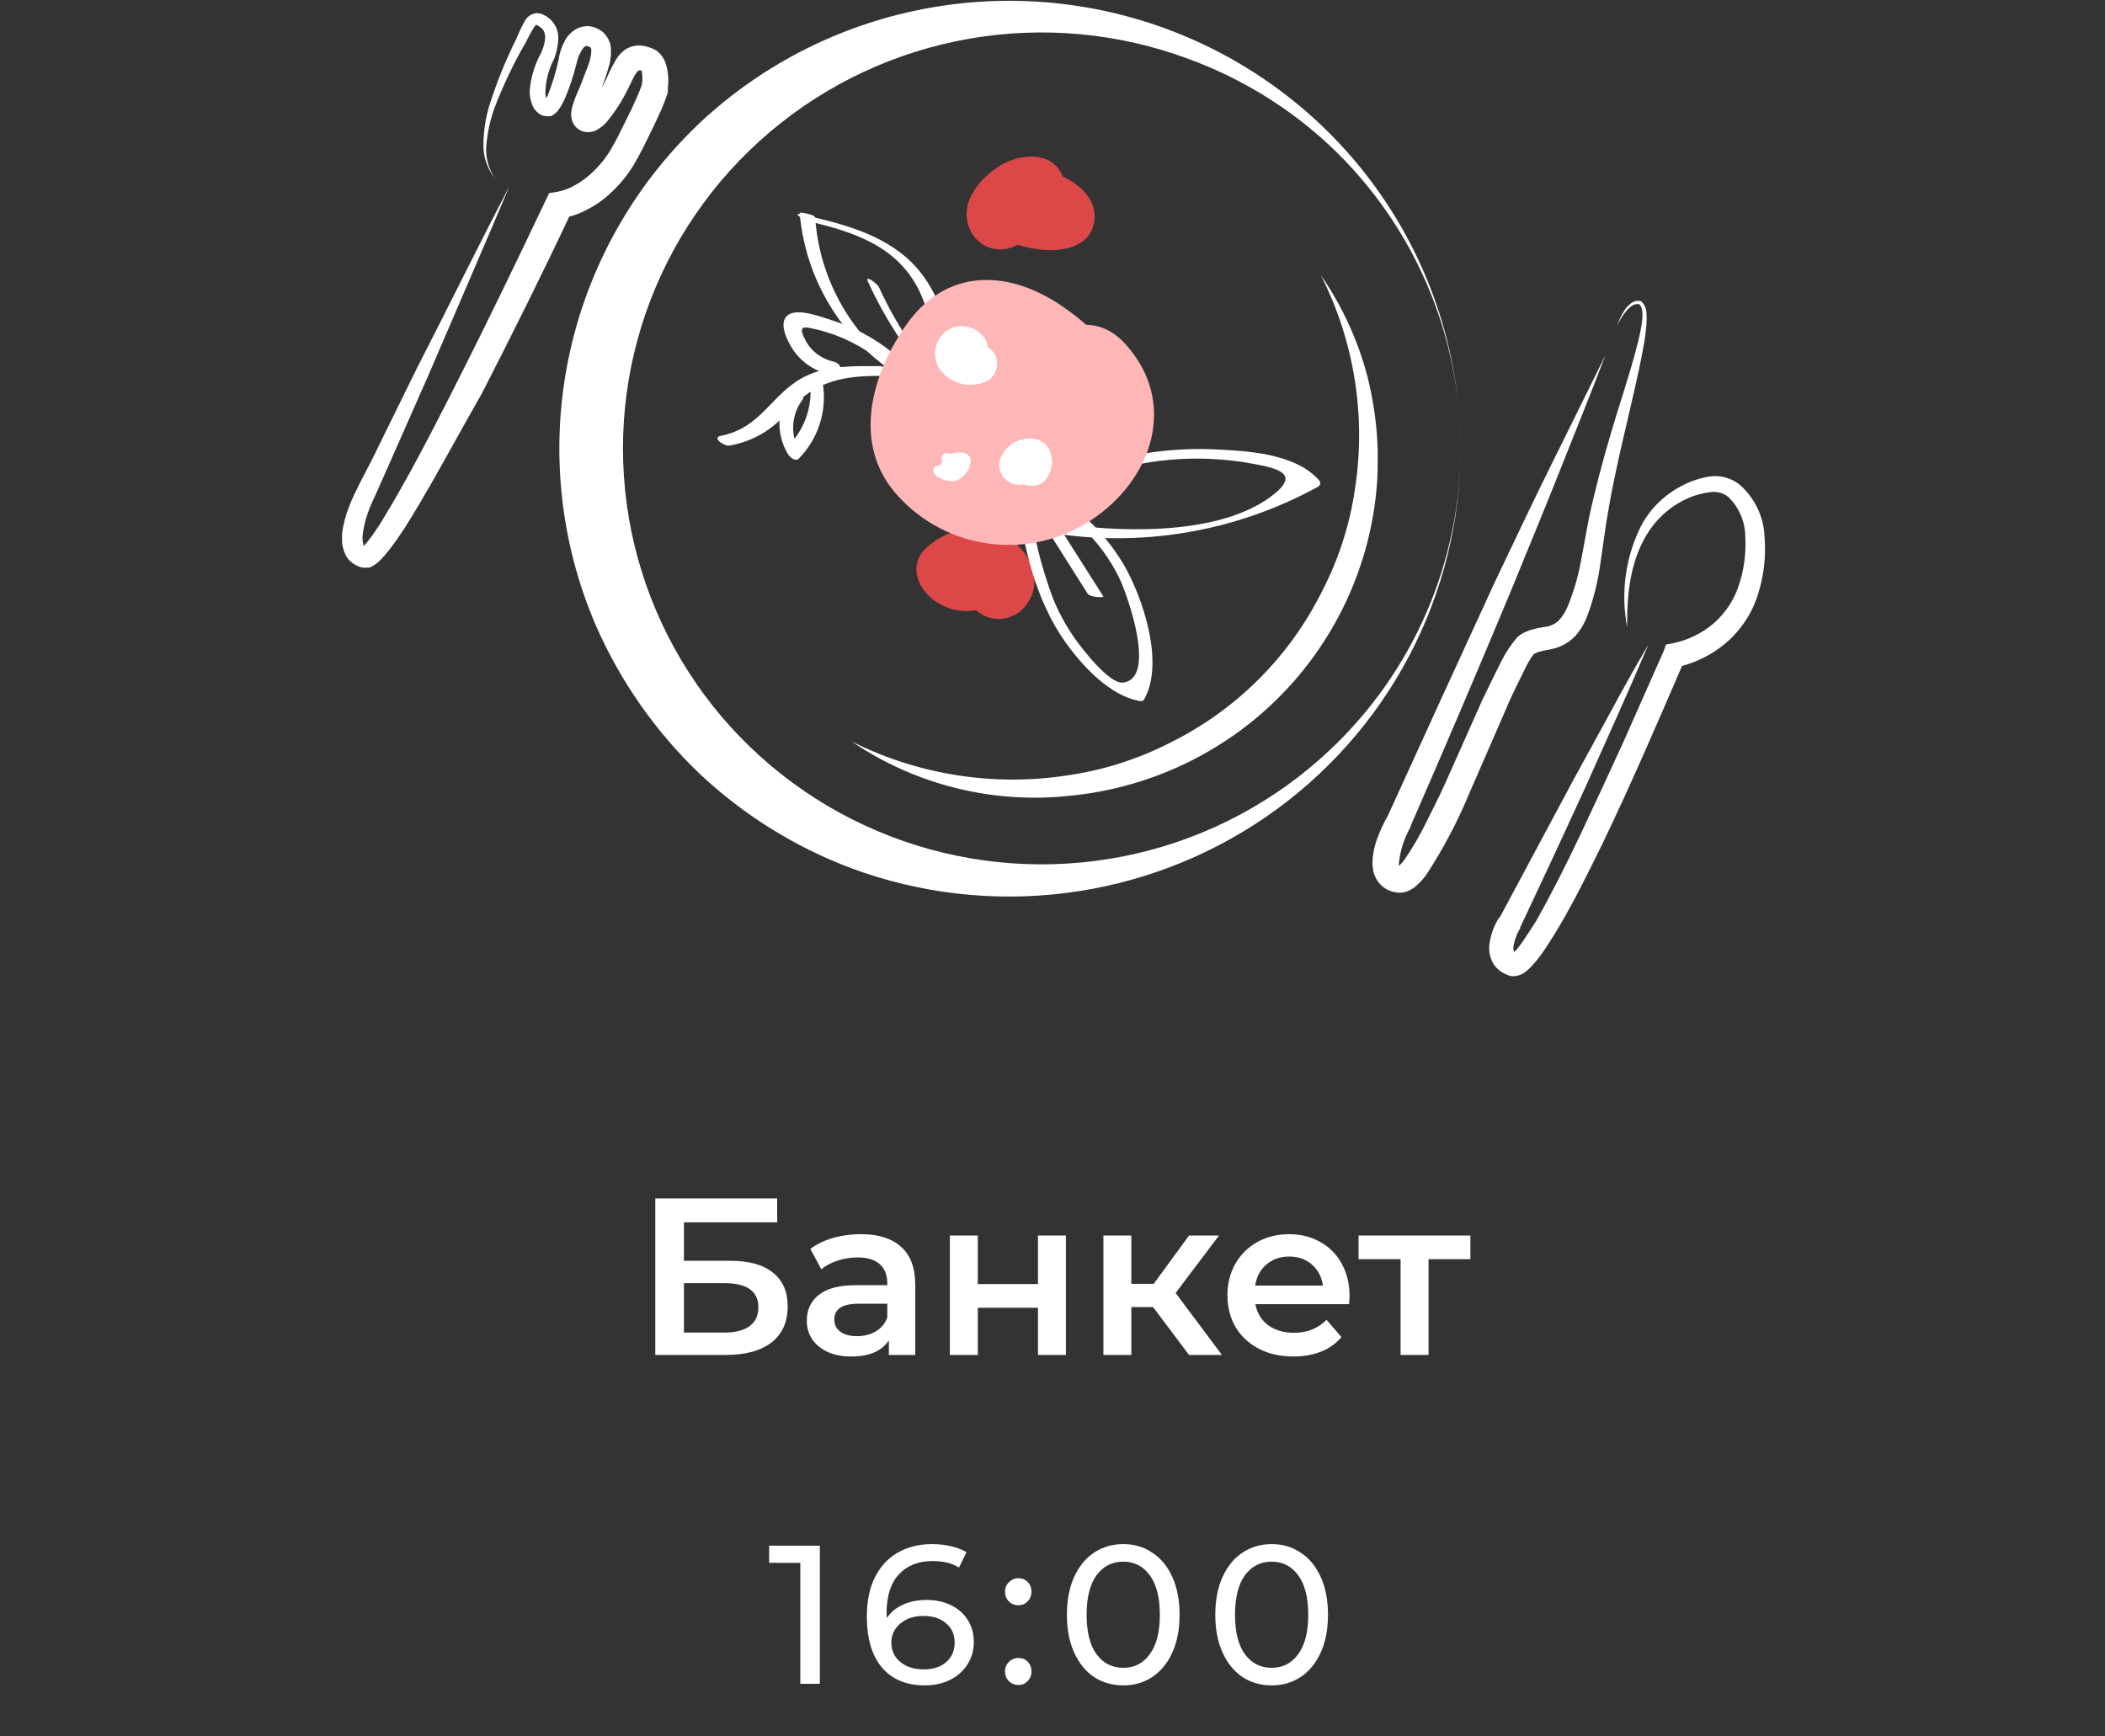 <?xml version="1.0" encoding="UTF-8"?> <svg xmlns="http://www.w3.org/2000/svg" width="160" height="132" viewBox="0 0 160 132" fill="none"><rect x="0" y="0" width="160" height="132" fill="#333333" stroke="none"/> <g clip-path="url(#clip0_2423:852)"> <path d="M77.037 12.69C76.653 12.79 76.294 12.967 75.982 13.211C75.67 13.455 75.412 13.759 75.223 14.106C75.034 14.453 74.919 14.835 74.885 15.228C74.851 15.62 74.898 16.016 75.025 16.39C75.558 18.21 77.48 18.8 79.17 18.98C80.861 19.16 83.075 18.72 83.195 16.6C83.316 14.48 80.891 13.21 79.17 12.91C78.741 12.799 78.293 12.785 77.858 12.869C77.423 12.953 77.013 13.134 76.657 13.397C76.302 13.66 76.01 13.999 75.804 14.389C75.598 14.779 75.483 15.21 75.467 15.65C75.444 16.055 75.526 16.459 75.706 16.823C75.887 17.188 76.159 17.499 76.496 17.728C76.833 17.956 77.225 18.094 77.632 18.128C78.038 18.162 78.447 18.09 78.818 17.92C80.388 17.18 81.475 14.61 80.609 13.07C79.744 11.53 77.59 11.7 76.172 12.5C74.32 13.57 72.579 15.78 73.978 17.9C74.249 18.281 74.623 18.579 75.055 18.761C75.488 18.943 75.963 19.001 76.427 18.929C76.891 18.858 77.326 18.659 77.682 18.355C78.039 18.051 78.303 17.655 78.446 17.21C79.039 15.37 76.131 14.58 75.528 16.41C75.729 15.81 76.172 16.23 76.534 16.12C76.675 16.07 76.977 15.61 77.118 15.49C77.531 15.297 77.934 15.084 78.325 14.85C78.385 14.72 77.872 14.7 77.711 14.85C77.309 15.17 77.661 15.3 77.993 15.43C78.305 15.43 78.466 15.43 78.486 15.67C78.486 15.67 78.486 15.75 78.426 15.78C78.365 15.81 79.06 15.99 79.231 16.06C79.402 16.13 79.694 16.36 79.945 16.45L80.217 16.73L80.438 16C80.07 15.961 79.699 15.961 79.331 16C78.879 15.917 78.435 15.796 78.003 15.64C77.902 15.64 77.922 15.52 77.892 15.47C77.862 15.42 78.385 15.47 77.802 15.58C79.714 15.23 78.899 12.34 76.997 12.69H77.037Z" fill="#DC4848"></path> <path d="M73.485 42C73.022 43.49 72.851 45.17 74.119 46.33C74.612 46.803 75.273 47.062 75.958 47.051C76.642 47.039 77.295 46.759 77.772 46.27C80.096 43.75 77.278 40.21 74.421 40.12C72.874 40.104 71.383 40.697 70.275 41.77C69.108 43.02 69.732 44.67 70.949 45.6C71.512 46.024 72.173 46.301 72.872 46.404C73.571 46.507 74.285 46.434 74.948 46.191C75.61 45.948 76.201 45.543 76.664 45.013C77.128 44.483 77.45 43.846 77.6 43.16C78.013 41.27 75.105 40.47 74.682 42.36C74.541 43 74.119 43.58 73.374 43.48C73.194 43.461 73.022 43.399 72.871 43.3C72.62 43.02 72.539 43.16 72.65 43.7C73.015 43.502 73.395 43.331 73.787 43.19C74.723 42.98 74.954 43.3 75.538 43.86C75.679 44 75.487 44.86 76.151 44.08C76.279 43.662 76.37 43.234 76.423 42.8C76.997 40.95 74.079 40.16 73.515 42H73.485Z" fill="#DC4848"></path> <path d="M60.776 16.11C61.025 19.22 62.169 22.193 64.07 24.675C65.972 27.158 68.552 29.044 71.502 30.11C71.905 30.26 72.72 30.32 71.895 30.01C69.129 28.934 66.727 27.1 64.969 24.721C63.211 22.341 62.169 19.515 61.963 16.57C61.963 16.27 60.776 16.14 60.776 16.16V16.11Z" fill="white"></path> <path d="M72.287 30C72.569 26.25 71.764 21.92 68.695 19.41C66.512 17.62 63.664 16.92 60.917 16.3C60.152 16.12 61.108 16.75 61.4 16.81C64.902 17.62 68.252 18.72 69.903 22.17C70.951 24.475 71.37 27.013 71.12 29.53C71.12 29.86 72.277 30.14 72.287 30V30Z" fill="white"></path> <path d="M65.968 21.4C67.368 24.465 69.257 27.285 71.563 29.75C72.066 30.28 72.418 29.98 71.915 29.44C69.806 27.203 68.082 24.635 66.814 21.84C66.693 21.57 65.717 20.84 65.968 21.4V21.4Z" fill="white"></path> <path d="M77.218 37.6C77.822 41.52 78.647 45.54 81.002 48.85C82.269 50.62 84.423 52.97 86.717 53.3C86.768 53.304 86.819 53.292 86.864 53.268C86.909 53.243 86.945 53.205 86.969 53.16C88.528 50.4 86.878 45.46 85.439 42.96C83.685 39.99 81.003 37.669 77.802 36.35C77.138 36.07 77.59 37.17 78.003 37.35C81.118 38.616 83.649 40.986 85.107 44C85.711 45.29 87.945 51.57 85.359 51.89C84.302 52.01 82.209 49.25 81.756 48.62C81.044 47.621 80.456 46.54 80.005 45.4C79.106 42.983 78.498 40.469 78.194 37.91C78.124 37.45 77.107 36.91 77.188 37.6H77.218Z" fill="white"></path> <path d="M78.406 38.39L82.672 45.13C82.853 45.41 83.93 45.44 83.87 45.35C82.454 43.117 81.028 40.87 79.593 38.61C79.422 38.33 78.345 38.3 78.406 38.39Z" fill="white"></path> <path d="M81.122 37.05C85.547 34.981 90.517 34.358 95.321 35.27C97.333 35.64 98.873 36.09 96.518 37.81C92.372 40.81 84.654 40.48 79.905 39.69C79.251 39.59 78.758 40.32 79.583 40.46C86.645 41.67 93.911 40.449 100.181 37C100.223 36.978 100.259 36.947 100.288 36.91C100.316 36.872 100.335 36.828 100.344 36.782C100.352 36.736 100.351 36.688 100.338 36.643C100.325 36.597 100.303 36.555 100.271 36.52C98.44 34.43 94.687 34.26 92.081 34.15C88.088 34.009 84.117 34.79 80.478 36.43C79.724 36.75 80.609 37.31 81.122 37.09V37.05Z" fill="white"></path> <path d="M66.874 27.83C64.952 27.83 62.899 27.75 61.148 28.64C58.613 29.93 57.898 32.53 54.789 33.13C54.084 33.26 55.04 33.95 55.453 33.87C57.189 33.571 58.758 32.658 59.87 31.3C61.974 28.93 64.157 28.52 67.266 28.58C68.091 28.58 67.357 27.84 66.874 27.83Z" fill="white"></path> <path d="M60.051 29.62C59.554 30.335 59.275 31.178 59.246 32.047C59.218 32.915 59.441 33.774 59.891 34.52C60.001 34.72 60.454 35.13 60.716 34.86C61.416 34.147 61.946 33.288 62.268 32.345C62.59 31.402 62.696 30.399 62.577 29.41C62.517 28.87 61.45 28.36 61.571 29.12C61.672 29.989 61.575 30.87 61.287 31.698C61 32.525 60.529 33.277 59.911 33.9L60.736 34.24C60.401 33.642 60.248 32.96 60.294 32.277C60.341 31.593 60.585 30.938 60.997 30.39C61.309 29.95 60.414 29.1 60.051 29.62Z" fill="white"></path> <path d="M63.432 27.5C62.963 27.411 62.519 27.217 62.136 26.933C61.752 26.649 61.439 26.282 61.219 25.86C60.555 24.59 61.219 24.86 62.225 25.08C63.967 25.524 65.591 26.34 66.985 27.47C67.518 27.88 68.383 27.25 67.749 26.74C66.427 25.683 64.919 24.879 63.302 24.37C62.517 24.13 60.645 23.37 59.88 23.96C59.116 24.55 59.88 25.96 60.223 26.5C60.56 27.022 61.002 27.469 61.522 27.814C62.041 28.158 62.627 28.392 63.241 28.5C64.016 28.66 64.157 27.7 63.392 27.5H63.432Z" fill="white"></path> <path d="M111.018 34.09C111.012 39.593 109.666 45.013 107.096 49.887C104.525 54.761 100.805 58.944 96.254 62.08C91.703 65.215 86.456 67.209 80.962 67.891C75.467 68.574 69.888 67.925 64.7 66C60.415 64.386 56.496 61.942 53.169 58.81C49.827 55.615 47.153 51.795 45.3 47.57C42.535 41.163 41.808 34.07 43.214 27.241C44.62 20.411 48.094 14.172 53.169 9.36C58.037 4.793 64.144 1.742 70.737 0.582C77.33 -0.577 84.12 0.206 90.27 2.835C96.42 5.464 101.662 9.824 105.348 15.378C109.035 20.932 111.006 27.436 111.018 34.09V34.09ZM111.018 34.09C111.026 29.787 110.151 25.528 108.445 21.573C106.739 17.618 104.238 14.051 101.096 11.09C97.994 8.19 94.336 5.942 90.34 4.48C85.019 2.498 79.262 1.967 73.665 2.944C68.069 3.921 62.838 6.369 58.516 10.035C54.193 13.7 50.938 18.449 49.087 23.788C47.236 29.127 46.858 34.861 47.991 40.394C49.124 45.927 51.728 51.058 55.531 55.253C59.335 59.448 64.199 62.555 69.62 64.249C75.04 65.944 80.817 66.166 86.353 64.891C91.888 63.616 96.979 60.891 101.096 57C104.232 54.045 106.729 50.486 108.435 46.54C110.141 42.594 111.02 38.345 111.018 34.05V34.09Z" fill="white"></path> <path d="M100.392 20.91C102.034 23.285 103.243 25.929 103.964 28.72C104.311 30.133 104.543 31.57 104.658 33.02L104.719 34.11V35.21C104.722 35.941 104.685 36.673 104.608 37.4C104.017 43.329 101.375 48.871 97.133 53.082C92.891 57.292 87.311 59.91 81.344 60.49C75.492 61.135 69.601 59.673 64.74 56.37C69.807 58.909 75.546 59.807 81.152 58.94C83.891 58.543 86.543 57.694 89.001 56.43C93.968 53.956 97.991 49.945 100.462 45C101.736 42.555 102.59 39.915 102.988 37.19C103.851 31.627 102.944 25.935 100.392 20.91V20.91Z" fill="white"></path> <path d="M38.709 14.19C36.697 18.96 34.634 23.68 32.601 28.44L29.472 35.53L28.687 37.3C28.415 37.9 28.143 38.45 27.952 39.02C27.758 39.567 27.627 40.134 27.56 40.71C27.539 40.932 27.56 41.156 27.62 41.37C27.62 41.55 27.701 41.55 27.791 41.59C27.791 41.59 27.872 41.59 27.731 41.59H27.53L27.721 41.43C27.892 41.24 28.073 41 28.254 40.76C28.606 40.27 28.948 39.76 29.26 39.21C29.924 38.13 30.548 37.01 31.172 35.89C32.4 33.64 33.577 31.35 34.734 29.05C37.069 24.46 39.303 19.8 41.516 15.15L41.748 14.67L42.321 14.59C42.709 14.517 43.084 14.393 43.438 14.22C43.83 14.025 44.201 13.79 44.545 13.52C45.251 12.958 45.857 12.282 46.336 11.52C46.799 10.76 47.262 9.8 47.695 8.92C47.916 8.47 48.127 8.03 48.329 7.58L48.611 6.92L48.731 6.6L48.782 6.46V6.43C48.782 6.43 48.782 6.43 48.782 6.54V6.44C48.842 6.109 48.842 5.771 48.782 5.44C48.782 5.32 48.711 5.3 48.782 5.35H48.832H48.711H48.54C48.45 5.35 48.54 5.35 48.54 5.35C48.454 5.425 48.379 5.513 48.319 5.61C48.138 5.89 47.956 6.31 47.735 6.75C47.301 7.647 46.76 8.49 46.125 9.26C45.898 9.531 45.617 9.753 45.3 9.91C45.011 10.046 44.685 10.081 44.374 10.01C44.208 9.96 44.051 9.882 43.911 9.78C43.762 9.666 43.641 9.519 43.559 9.35C43.44 9.108 43.391 8.838 43.418 8.57C43.434 8.404 43.464 8.24 43.509 8.08C43.582 7.822 43.669 7.568 43.77 7.32C43.962 6.85 44.143 6.48 44.294 6.05C44.445 5.62 44.646 5.19 44.767 4.79C44.884 4.469 44.945 4.131 44.948 3.79C44.941 3.726 44.92 3.665 44.887 3.61C44.823 3.565 44.752 3.531 44.676 3.51C44.621 3.491 44.56 3.491 44.505 3.51C44.398 3.575 44.309 3.664 44.243 3.77C44.044 4.098 43.901 4.456 43.821 4.83C43.591 5.774 43.282 6.698 42.895 7.59C42.78 7.842 42.642 8.083 42.482 8.31C42.435 8.381 42.381 8.448 42.321 8.51L42.221 8.61L42.05 8.73C41.99 8.771 41.926 8.805 41.858 8.83C41.755 8.841 41.65 8.841 41.547 8.83C41.397 8.829 41.249 8.795 41.114 8.73C40.937 8.632 40.782 8.499 40.659 8.339C40.536 8.179 40.448 7.996 40.4 7.8C40.312 7.542 40.264 7.272 40.259 7C40.32 5.981 40.605 4.988 41.094 4.09C41.456 3.31 41.637 2.47 41.094 2.09C41.002 2.011 40.901 1.944 40.792 1.89C40.792 1.89 40.691 1.89 40.581 2.09C40.359 2.42 40.158 2.86 39.937 3.27C39.01 4.87 38.216 6.542 37.562 8.27C37.258 9.133 37.062 10.03 36.978 10.94C36.868 11.862 37.097 12.792 37.622 13.56C37.027 12.818 36.717 11.889 36.747 10.94C36.758 9.993 36.896 9.051 37.159 8.14C37.713 6.353 38.413 4.614 39.252 2.94C39.433 2.488 39.641 2.047 39.876 1.62C39.959 1.453 40.083 1.309 40.236 1.201C40.388 1.093 40.566 1.024 40.752 1C40.951 0.992 41.149 1.037 41.325 1.13C41.457 1.193 41.582 1.27 41.697 1.36C41.946 1.553 42.143 1.803 42.271 2.089C42.399 2.375 42.454 2.688 42.432 3C42.407 3.518 42.295 4.029 42.1 4.51C41.699 5.281 41.479 6.132 41.456 7C41.434 7.238 41.498 7.475 41.637 7.67C41.637 7.67 41.637 7.67 41.536 7.67C41.49 7.66 41.442 7.66 41.396 7.67V7.67C41.415 7.648 41.432 7.625 41.446 7.6C41.552 7.442 41.636 7.27 41.697 7.09C42.015 6.257 42.271 5.401 42.462 4.53C42.538 3.992 42.716 3.473 42.986 3C43.163 2.708 43.403 2.458 43.69 2.27C44.039 2.047 44.455 1.952 44.867 2C45.24 2.066 45.589 2.232 45.873 2.48C46.148 2.754 46.337 3.102 46.417 3.48C46.478 4.06 46.416 4.646 46.236 5.2C46.095 5.69 45.914 6.2 45.773 6.57C45.632 6.94 45.431 7.49 45.28 7.89C45.211 8.089 45.157 8.293 45.119 8.5C45.069 8.64 45.119 8.84 45.058 8.59C45.027 8.522 44.978 8.464 44.917 8.42C44.877 8.385 44.829 8.361 44.777 8.35C44.696 8.319 44.606 8.319 44.525 8.35C44.617 8.282 44.699 8.202 44.767 8.11C45.307 7.434 45.763 6.695 46.125 5.91C46.325 5.452 46.55 5.004 46.799 4.57C46.974 4.265 47.21 3.999 47.494 3.79C47.879 3.528 48.348 3.414 48.812 3.47C48.983 3.495 49.151 3.535 49.315 3.59L49.526 3.66C49.652 3.71 49.773 3.77 49.888 3.84C50.244 4.103 50.502 4.476 50.623 4.9C50.792 5.478 50.84 6.083 50.764 6.68V6.56C50.768 6.613 50.768 6.667 50.764 6.72V6.78V6.87V7.01L50.693 7.23L50.553 7.63C50.462 7.89 50.351 8.13 50.251 8.37C50.039 8.85 49.818 9.31 49.597 9.78C49.134 10.71 48.731 11.59 48.148 12.57C47.555 13.532 46.803 14.387 45.924 15.1C45.47 15.46 44.977 15.768 44.455 16.02C43.896 16.305 43.294 16.497 42.674 16.59L43.479 16.02C41.275 20.71 38.971 25.34 36.606 29.95C35.288 32.24 34.05 34.53 32.762 36.79C32.118 37.91 31.454 39.04 30.75 40.15C30.387 40.7 30.015 41.25 29.592 41.79C29.372 42.078 29.134 42.352 28.878 42.61C28.709 42.78 28.516 42.925 28.304 43.04C28.225 43.093 28.136 43.131 28.043 43.15H27.872C27.785 43.16 27.697 43.16 27.61 43.15C27.509 43.145 27.41 43.121 27.318 43.08L27.117 43C26.86 42.877 26.633 42.7 26.453 42.48C26.295 42.27 26.179 42.033 26.111 41.78C25.991 41.388 25.953 40.977 26 40.57C26.09 39.864 26.269 39.172 26.533 38.51C26.654 38.19 26.785 37.88 26.936 37.57L27.369 36.69L28.244 35L31.685 28C34.05 23.4 36.304 18.77 38.709 14.19Z" fill="white"></path> <path d="M71.714 39.86C76.272 41.23 81.283 40.74 83.658 36.07C86.033 31.4 84.151 26.45 79.532 23.94C74.914 21.43 70.114 23.26 67.699 27.85C65.133 32.72 67.115 37.22 72.207 39.07C76.654 40.69 81.263 39.61 83.678 35.38C84.862 33.551 85.41 31.388 85.238 29.22C84.856 26.6 83.024 24.91 80.971 23.44C76.946 20.56 72.197 20.25 69.067 24.44C66.25 28.32 64.65 33.79 68.262 37.71C70.076 39.709 72.551 40.996 75.237 41.335C77.924 41.675 80.644 41.045 82.903 39.56C87.613 36.49 89.585 30.56 85.51 26.12C81.595 21.82 75.206 28.2 79.11 32.48C78.546 31.86 78.919 31.48 78.727 31.48C78.727 31.48 77.198 32.48 77.138 32.48C76.734 32.592 76.303 32.549 75.93 32.36C75.306 32.11 74.924 31.36 75.024 31.92C75.125 32.48 75.829 30.74 75.9 30.6L76.202 30.07C76.675 29.45 76.654 29.39 76.202 29.9L74.521 30C74.96 30.228 75.386 30.479 75.799 30.75L76.071 30.93C76.876 31.82 76.946 31.5 76.272 29.93C76.272 29.93 75.507 31.4 75.528 31.36C76.202 29.18 76.403 31.36 75.93 30.74C75.48 30.624 75.039 30.474 74.612 30.29C74.833 32.19 75.185 32.77 75.689 32.02C75.799 31.83 75.91 31.64 76.031 31.45C76.413 30.99 76.031 31.05 74.944 31.61L75.316 31.84C75.625 31.951 75.89 32.158 76.071 32.43L75.769 31.72C75.558 32.48 75.92 31.56 75.97 31.6C75.374 31.369 74.753 31.208 74.119 31.12C68.534 29.44 66.139 38.12 71.714 39.8V39.86Z" fill="#FFB6B6"></path> <path d="M72.841 28.47C74.25 28.47 75.678 27.13 74.853 25.72C74.552 25.274 74.088 24.96 73.56 24.845C73.031 24.729 72.478 24.821 72.016 25.1C71.541 25.424 71.215 25.922 71.11 26.484C71.004 27.047 71.127 27.628 71.452 28.1C71.813 28.587 72.321 28.946 72.902 29.126C73.483 29.306 74.107 29.297 74.682 29.1C74.874 29.047 75.053 28.958 75.21 28.837C75.367 28.715 75.498 28.564 75.596 28.392C75.694 28.221 75.757 28.031 75.782 27.835C75.806 27.639 75.792 27.44 75.739 27.25C75.686 27.06 75.596 26.881 75.474 26.726C75.352 26.57 75.2 26.439 75.027 26.342C74.854 26.244 74.664 26.182 74.466 26.157C74.269 26.133 74.069 26.148 73.877 26.2C73.696 26.2 73.676 26.25 73.807 26.2H73.596C73.686 26.28 73.807 26.29 73.897 26.4C74.572 27.27 72.579 28.59 72.116 27C72.247 26.51 72.378 26 72.499 25.54C72.277 25.8 72.71 25.42 72.841 25.43C72.441 25.43 72.057 25.588 71.774 25.869C71.491 26.151 71.332 26.532 71.332 26.93C71.339 27.325 71.501 27.703 71.782 27.982C72.064 28.262 72.443 28.422 72.841 28.43V28.47Z" fill="white"></path> <path d="M79.331 36.63C79.658 36.299 79.87 35.874 79.937 35.416C80.004 34.957 79.922 34.489 79.703 34.08C79.568 33.855 79.376 33.669 79.147 33.539C78.918 33.409 78.659 33.341 78.395 33.34C77.972 33.317 77.55 33.408 77.175 33.603C76.8 33.799 76.484 34.091 76.262 34.45C76.134 34.617 76.043 34.809 75.995 35.014C75.947 35.218 75.942 35.43 75.982 35.637C76.021 35.843 76.104 36.039 76.224 36.211C76.344 36.384 76.5 36.529 76.68 36.639C76.861 36.748 77.063 36.818 77.272 36.844C77.482 36.871 77.695 36.854 77.897 36.794C78.1 36.734 78.287 36.632 78.447 36.495C78.608 36.358 78.737 36.19 78.828 36C78.791 36.083 78.732 36.154 78.658 36.207C78.583 36.26 78.496 36.292 78.405 36.3C78.174 36.3 78.154 36.36 78.405 36.37L77.107 35.62C77.107 35.26 77.168 34.9 77.208 34.54C76.991 34.83 76.887 35.188 76.915 35.548C76.942 35.908 77.099 36.246 77.357 36.5C77.616 36.754 77.957 36.907 78.32 36.931C78.682 36.955 79.041 36.848 79.331 36.63V36.63Z" fill="white"></path> <path d="M71.04 36.05C71.239 36.245 71.48 36.394 71.745 36.484C72.009 36.574 72.291 36.603 72.569 36.57C72.749 36.534 72.915 36.446 73.046 36.318C73.177 36.19 73.267 36.026 73.306 35.848C73.345 35.669 73.33 35.483 73.265 35.312C73.199 35.142 73.085 34.994 72.936 34.887C72.787 34.78 72.61 34.718 72.426 34.71C72.242 34.701 72.06 34.746 71.902 34.839C71.743 34.931 71.615 35.068 71.534 35.231C71.452 35.395 71.42 35.579 71.442 35.76C71.468 36.001 71.587 36.222 71.776 36.375C71.964 36.529 72.206 36.602 72.448 36.58C72.742 36.52 73.013 36.382 73.234 36.181C73.456 35.981 73.619 35.725 73.706 35.44C74.229 34.01 71.915 34.13 71.623 35.21C71.592 35.33 71.589 35.455 71.615 35.575C71.641 35.696 71.694 35.809 71.771 35.906C71.848 36.003 71.946 36.081 72.059 36.133C72.171 36.186 72.294 36.212 72.418 36.21C73.052 36.15 73.223 35.39 73.193 34.87C73.192 34.813 73.177 34.758 73.151 34.707C73.126 34.656 73.089 34.612 73.043 34.578C72.998 34.543 72.945 34.519 72.889 34.507C72.833 34.496 72.776 34.496 72.72 34.51C72.493 34.536 72.264 34.515 72.046 34.45C71.95 34.423 71.847 34.436 71.76 34.485C71.673 34.533 71.61 34.614 71.583 34.71C71.556 34.806 71.569 34.908 71.618 34.994C71.667 35.08 71.749 35.144 71.845 35.17C72.194 35.27 72.562 35.291 72.921 35.23L72.438 34.87C72.451 35.028 72.434 35.188 72.388 35.34C72.378 35.251 72.334 35.17 72.265 35.112C72.196 35.055 72.108 35.026 72.018 35.031C71.928 35.036 71.844 35.075 71.782 35.14C71.72 35.205 71.686 35.291 71.686 35.38C71.686 35.469 71.72 35.555 71.782 35.62C71.844 35.685 71.928 35.724 72.018 35.729C72.108 35.734 72.196 35.705 72.265 35.648C72.334 35.59 72.378 35.509 72.388 35.42C72.458 35.34 72.458 35.26 72.579 35.19C72.7 35.12 73.032 35.04 73.052 35.11C73.072 35.18 72.7 35.66 72.599 35.71C71.935 36.06 72.277 35.1 72.519 35.47C72.76 35.84 72.368 35.83 72.167 35.78C71.949 35.731 71.748 35.628 71.583 35.48C71.211 35.18 70.677 35.7 71.05 36.01L71.04 36.05Z" fill="white"></path> <path d="M122.026 27C120.889 30 119.662 33 118.474 36C117.287 39 116.029 42 114.812 45C112.33 50.96 109.797 56.897 107.214 62.81V62.87C106.73 63.715 106.429 64.652 106.329 65.62C106.323 65.686 106.323 65.753 106.329 65.82C106.329 65.82 106.329 65.91 106.329 65.88C106.329 65.85 106.329 65.88 106.43 65.88C106.53 65.88 106.43 65.88 106.329 65.88C106.228 65.88 106.248 65.88 106.248 65.88C106.248 65.88 106.309 65.88 106.359 65.8C106.516 65.651 106.658 65.487 106.782 65.31C107.395 64.415 107.94 63.476 108.412 62.5C108.915 61.5 109.418 60.5 109.871 59.5L112.658 53.24C113.141 52.24 113.664 51.15 114.198 50.11C114.502 49.523 114.873 48.972 115.305 48.47C115.405 48.376 115.513 48.289 115.627 48.21C115.882 48.058 116.156 47.941 116.442 47.86C116.749 47.773 117.061 47.706 117.378 47.66C117.782 47.626 118.164 47.461 118.464 47.19C118.785 46.845 119.034 46.441 119.199 46C119.605 44.991 119.915 43.946 120.125 42.88L120.748 39.52C120.98 38.39 121.262 37.27 121.543 36.16C122.127 33.93 122.791 31.74 123.485 29.56C123.818 28.47 124.15 27.39 124.431 26.29C124.578 25.746 124.695 25.196 124.784 24.64C124.854 24.11 124.924 23.47 124.623 23.14C124.533 23.116 124.439 23.11 124.347 23.124C124.255 23.137 124.168 23.17 124.089 23.22C123.906 23.336 123.743 23.482 123.606 23.65C123.322 23.998 123.086 24.381 122.902 24.79C123.048 24.357 123.247 23.944 123.496 23.56C123.627 23.364 123.79 23.192 123.979 23.05C124.085 22.967 124.21 22.911 124.343 22.885C124.476 22.858 124.613 22.864 124.743 22.9C124.866 23.011 124.965 23.145 125.034 23.294C125.103 23.444 125.141 23.605 125.146 23.77C125.171 24.066 125.171 24.364 125.146 24.66C125.1 25.237 125.022 25.811 124.914 26.38C124.713 27.52 124.462 28.63 124.21 29.75C123.707 31.98 123.153 34.19 122.701 36.42C122.469 37.53 122.268 38.64 122.087 39.75L121.594 43.18C121.412 44.365 121.115 45.531 120.708 46.66C120.493 47.298 120.151 47.886 119.702 48.39C119.157 48.93 118.451 49.281 117.689 49.39C117.388 49.45 117.136 49.5 116.945 49.56C116.854 49.587 116.766 49.624 116.683 49.67L116.573 49.73C116.285 50.127 116.038 50.553 115.838 51C115.345 52 114.832 53 114.429 54L111.692 60.28C110.792 62.462 109.687 64.554 108.392 66.53C108.182 66.814 107.942 67.076 107.677 67.31C107.5 67.476 107.296 67.611 107.074 67.71C106.759 67.855 106.407 67.897 106.067 67.83C105.799 67.788 105.543 67.693 105.313 67.551C105.083 67.408 104.884 67.221 104.729 67C104.578 66.784 104.466 66.544 104.397 66.29C104.356 66.079 104.33 65.865 104.316 65.65C104.33 64.965 104.467 64.288 104.719 63.65C104.932 63.08 105.191 62.528 105.494 62V62C108.177 56.107 110.86 50.243 113.544 44.41C114.942 41.5 116.301 38.57 117.74 35.68C119.179 32.79 120.587 29.9 122.026 27Z" fill="white"></path> <path d="M125.297 49C124.522 50.82 123.737 52.62 122.932 54.42L120.517 59.82C118.887 63.38 117.233 66.937 115.556 70.49V70.56C115.283 70.999 115.105 71.489 115.033 72C115.014 72.128 115.039 72.258 115.103 72.37L115.194 72.44C115.194 72.44 115.254 72.44 115.284 72.44C115.315 72.44 115.456 72.44 115.194 72.44C114.932 72.44 114.983 72.5 115.023 72.44C115.107 72.371 115.185 72.294 115.254 72.21C115.437 71.996 115.609 71.772 115.767 71.54C116.1 71.05 116.422 70.54 116.774 69.99C117.991 67.82 119.128 65.56 120.205 63.28C121.282 61 122.338 58.7 123.395 56.4L126.474 49.45L126.625 49L127.148 48.9C128.284 48.669 129.344 48.157 130.227 47.41C131.123 46.639 131.791 45.64 132.159 44.52C132.552 43.355 132.722 42.127 132.662 40.9C132.675 39.754 132.23 38.65 131.425 37.83C131.237 37.662 131.014 37.538 130.772 37.465C130.531 37.393 130.276 37.374 130.026 37.41C129.425 37.476 128.837 37.635 128.285 37.88C127.138 38.391 126.153 39.203 125.438 40.23C123.958 42.33 123.636 45.07 123.687 47.7C123.162 45.025 123.559 42.253 124.814 39.83C125.513 38.591 126.563 37.583 127.832 36.93C128.463 36.597 129.142 36.364 129.845 36.24C130.254 36.166 130.674 36.178 131.078 36.277C131.482 36.375 131.861 36.557 132.189 36.81C132.771 37.309 133.243 37.922 133.575 38.61C133.908 39.298 134.094 40.047 134.121 40.81C134.239 42.233 134.086 43.664 133.669 45.03C133.254 46.462 132.446 47.75 131.334 48.75C130.196 49.761 128.806 50.451 127.309 50.75L128.034 50.2C126.021 54.87 124.009 59.55 121.805 64.13C120.678 66.42 119.561 68.71 118.213 70.93C117.871 71.49 117.518 72.04 117.126 72.59C116.917 72.876 116.692 73.15 116.452 73.41C116.313 73.566 116.161 73.709 115.999 73.84C115.719 74.08 115.362 74.212 114.993 74.21C114.801 74.199 114.615 74.144 114.449 74.05C114.331 74.009 114.219 73.952 114.117 73.88C113.887 73.726 113.688 73.529 113.534 73.3C113.265 72.863 113.148 72.35 113.202 71.84C113.292 71.073 113.561 70.337 113.986 69.69V69.76C115.858 66.267 117.723 62.783 119.581 59.31L122.419 54.12C123.355 52.39 124.311 50.66 125.297 49Z" fill="white"></path> </g> <path d="M62.316 117.5V128H60.831V118.805H58.461V117.5H62.316ZM70.418 121.625C71.108 121.625 71.723 121.755 72.263 122.015C72.813 122.275 73.243 122.65 73.553 123.14C73.863 123.62 74.018 124.175 74.018 124.805C74.018 125.465 73.853 126.045 73.523 126.545C73.203 127.045 72.758 127.435 72.188 127.715C71.628 127.985 70.998 128.12 70.298 128.12C68.888 128.12 67.798 127.665 67.028 126.755C66.268 125.845 65.888 124.555 65.888 122.885C65.888 121.715 66.093 120.72 66.503 119.9C66.923 119.07 67.503 118.445 68.243 118.025C68.993 117.595 69.863 117.38 70.853 117.38C71.363 117.38 71.843 117.435 72.293 117.545C72.743 117.645 73.133 117.795 73.463 117.995L72.893 119.165C72.393 118.835 71.723 118.67 70.883 118.67C69.793 118.67 68.938 119.01 68.318 119.69C67.698 120.36 67.388 121.34 67.388 122.63C67.388 122.79 67.393 122.915 67.403 123.005C67.703 122.555 68.113 122.215 68.633 121.985C69.163 121.745 69.758 121.625 70.418 121.625ZM70.238 126.905C70.928 126.905 71.488 126.72 71.918 126.35C72.348 125.98 72.563 125.485 72.563 124.865C72.563 124.245 72.343 123.755 71.903 123.395C71.473 123.025 70.893 122.84 70.163 122.84C69.693 122.84 69.273 122.93 68.903 123.11C68.543 123.29 68.258 123.535 68.048 123.845C67.848 124.155 67.748 124.5 67.748 124.88C67.748 125.25 67.843 125.59 68.033 125.9C68.233 126.2 68.518 126.445 68.888 126.635C69.268 126.815 69.718 126.905 70.238 126.905ZM77.411 122.03C77.131 122.03 76.891 121.935 76.691 121.745C76.491 121.545 76.391 121.295 76.391 120.995C76.391 120.705 76.491 120.465 76.691 120.275C76.891 120.075 77.131 119.975 77.411 119.975C77.691 119.975 77.926 120.07 78.116 120.26C78.306 120.45 78.401 120.695 78.401 120.995C78.401 121.295 78.301 121.545 78.101 121.745C77.911 121.935 77.681 122.03 77.411 122.03ZM77.411 128.09C77.131 128.09 76.891 127.995 76.691 127.805C76.491 127.605 76.391 127.355 76.391 127.055C76.391 126.765 76.491 126.525 76.691 126.335C76.891 126.135 77.131 126.035 77.411 126.035C77.691 126.035 77.926 126.13 78.116 126.32C78.306 126.51 78.401 126.755 78.401 127.055C78.401 127.355 78.301 127.605 78.101 127.805C77.911 127.995 77.681 128.09 77.411 128.09ZM85.384 128.12C84.554 128.12 83.814 127.91 83.164 127.49C82.524 127.06 82.019 126.44 81.649 125.63C81.279 124.82 81.094 123.86 81.094 122.75C81.094 121.64 81.279 120.68 81.649 119.87C82.019 119.06 82.524 118.445 83.164 118.025C83.814 117.595 84.554 117.38 85.384 117.38C86.204 117.38 86.934 117.595 87.574 118.025C88.224 118.445 88.734 119.06 89.104 119.87C89.474 120.68 89.659 121.64 89.659 122.75C89.659 123.86 89.474 124.82 89.104 125.63C88.734 126.44 88.224 127.06 87.574 127.49C86.934 127.91 86.204 128.12 85.384 128.12ZM85.384 126.785C86.224 126.785 86.894 126.44 87.394 125.75C87.904 125.06 88.159 124.06 88.159 122.75C88.159 121.44 87.904 120.44 87.394 119.75C86.894 119.06 86.224 118.715 85.384 118.715C84.534 118.715 83.854 119.06 83.344 119.75C82.844 120.44 82.594 121.44 82.594 122.75C82.594 124.06 82.844 125.06 83.344 125.75C83.854 126.44 84.534 126.785 85.384 126.785ZM96.664 128.12C95.834 128.12 95.094 127.91 94.444 127.49C93.804 127.06 93.299 126.44 92.929 125.63C92.559 124.82 92.374 123.86 92.374 122.75C92.374 121.64 92.559 120.68 92.929 119.87C93.299 119.06 93.804 118.445 94.444 118.025C95.094 117.595 95.834 117.38 96.664 117.38C97.484 117.38 98.214 117.595 98.854 118.025C99.504 118.445 100.014 119.06 100.384 119.87C100.754 120.68 100.939 121.64 100.939 122.75C100.939 123.86 100.754 124.82 100.384 125.63C100.014 126.44 99.504 127.06 98.854 127.49C98.214 127.91 97.484 128.12 96.664 128.12ZM96.664 126.785C97.504 126.785 98.174 126.44 98.674 125.75C99.184 125.06 99.439 124.06 99.439 122.75C99.439 121.44 99.184 120.44 98.674 119.75C98.174 119.06 97.504 118.715 96.664 118.715C95.814 118.715 95.134 119.06 94.624 119.75C94.124 120.44 93.874 121.44 93.874 122.75C93.874 124.06 94.124 125.06 94.624 125.75C95.134 126.44 95.814 126.785 96.664 126.785Z" fill="white"></path> <path d="M49.808 91.1H59.073V92.919H51.984V95.843H55.503C56.931 95.843 58.013 96.143 58.75 96.744C59.498 97.333 59.872 98.189 59.872 99.311C59.872 100.49 59.464 101.402 58.648 102.048C57.832 102.683 56.67 103 55.163 103H49.808V91.1ZM55.044 101.3C55.894 101.3 56.54 101.136 56.982 100.807C57.424 100.478 57.645 100.002 57.645 99.379C57.645 98.155 56.778 97.543 55.044 97.543H51.984V101.3H55.044ZM65.437 93.82C66.774 93.82 67.794 94.143 68.497 94.789C69.211 95.424 69.568 96.387 69.568 97.679V103H67.562V101.895C67.301 102.292 66.927 102.598 66.44 102.813C65.964 103.017 65.386 103.119 64.706 103.119C64.026 103.119 63.431 103.006 62.921 102.779C62.411 102.541 62.014 102.218 61.731 101.81C61.459 101.391 61.323 100.92 61.323 100.399C61.323 99.583 61.623 98.931 62.224 98.444C62.836 97.945 63.794 97.696 65.097 97.696H67.443V97.56C67.443 96.925 67.25 96.438 66.865 96.098C66.491 95.758 65.93 95.588 65.182 95.588C64.672 95.588 64.168 95.667 63.669 95.826C63.182 95.985 62.768 96.206 62.428 96.489L61.595 94.942C62.071 94.579 62.643 94.302 63.312 94.109C63.981 93.916 64.689 93.82 65.437 93.82ZM65.148 101.572C65.681 101.572 66.151 101.453 66.559 101.215C66.978 100.966 67.273 100.614 67.443 100.161V99.107H65.25C64.026 99.107 63.414 99.509 63.414 100.314C63.414 100.699 63.567 101.005 63.873 101.232C64.179 101.459 64.604 101.572 65.148 101.572ZM72.198 93.922H74.323V97.611H78.895V93.922H81.02V103H78.895V99.413H74.323V103H72.198V93.922ZM87.642 99.362H85.993V103H83.868V93.922H85.993V97.594H87.693L90.379 93.922H92.657L89.359 98.291L92.878 103H90.379L87.642 99.362ZM102.578 98.512C102.578 98.659 102.567 98.869 102.544 99.141H95.421C95.546 99.81 95.869 100.342 96.39 100.739C96.923 101.124 97.58 101.317 98.362 101.317C99.36 101.317 100.181 100.988 100.827 100.331L101.966 101.64C101.558 102.127 101.043 102.496 100.419 102.745C99.796 102.994 99.093 103.119 98.311 103.119C97.314 103.119 96.436 102.921 95.676 102.524C94.917 102.127 94.328 101.578 93.908 100.875C93.5 100.161 93.296 99.356 93.296 98.461C93.296 97.577 93.495 96.784 93.891 96.081C94.299 95.367 94.86 94.812 95.574 94.415C96.288 94.018 97.093 93.82 97.988 93.82C98.872 93.82 99.66 94.018 100.351 94.415C101.054 94.8 101.598 95.35 101.983 96.064C102.38 96.767 102.578 97.583 102.578 98.512ZM97.988 95.52C97.308 95.52 96.73 95.724 96.254 96.132C95.79 96.529 95.506 97.061 95.404 97.73H100.555C100.465 97.073 100.187 96.54 99.722 96.132C99.258 95.724 98.68 95.52 97.988 95.52ZM111.762 95.724H108.583V103H106.458V95.724H103.262V93.922H111.762V95.724Z" fill="white"></path> <defs> <clipPath id="clip0_2423:852"> <rect width="108.242" height="74.21" fill="white" transform="translate(26)"></rect> </clipPath> </defs> </svg> 